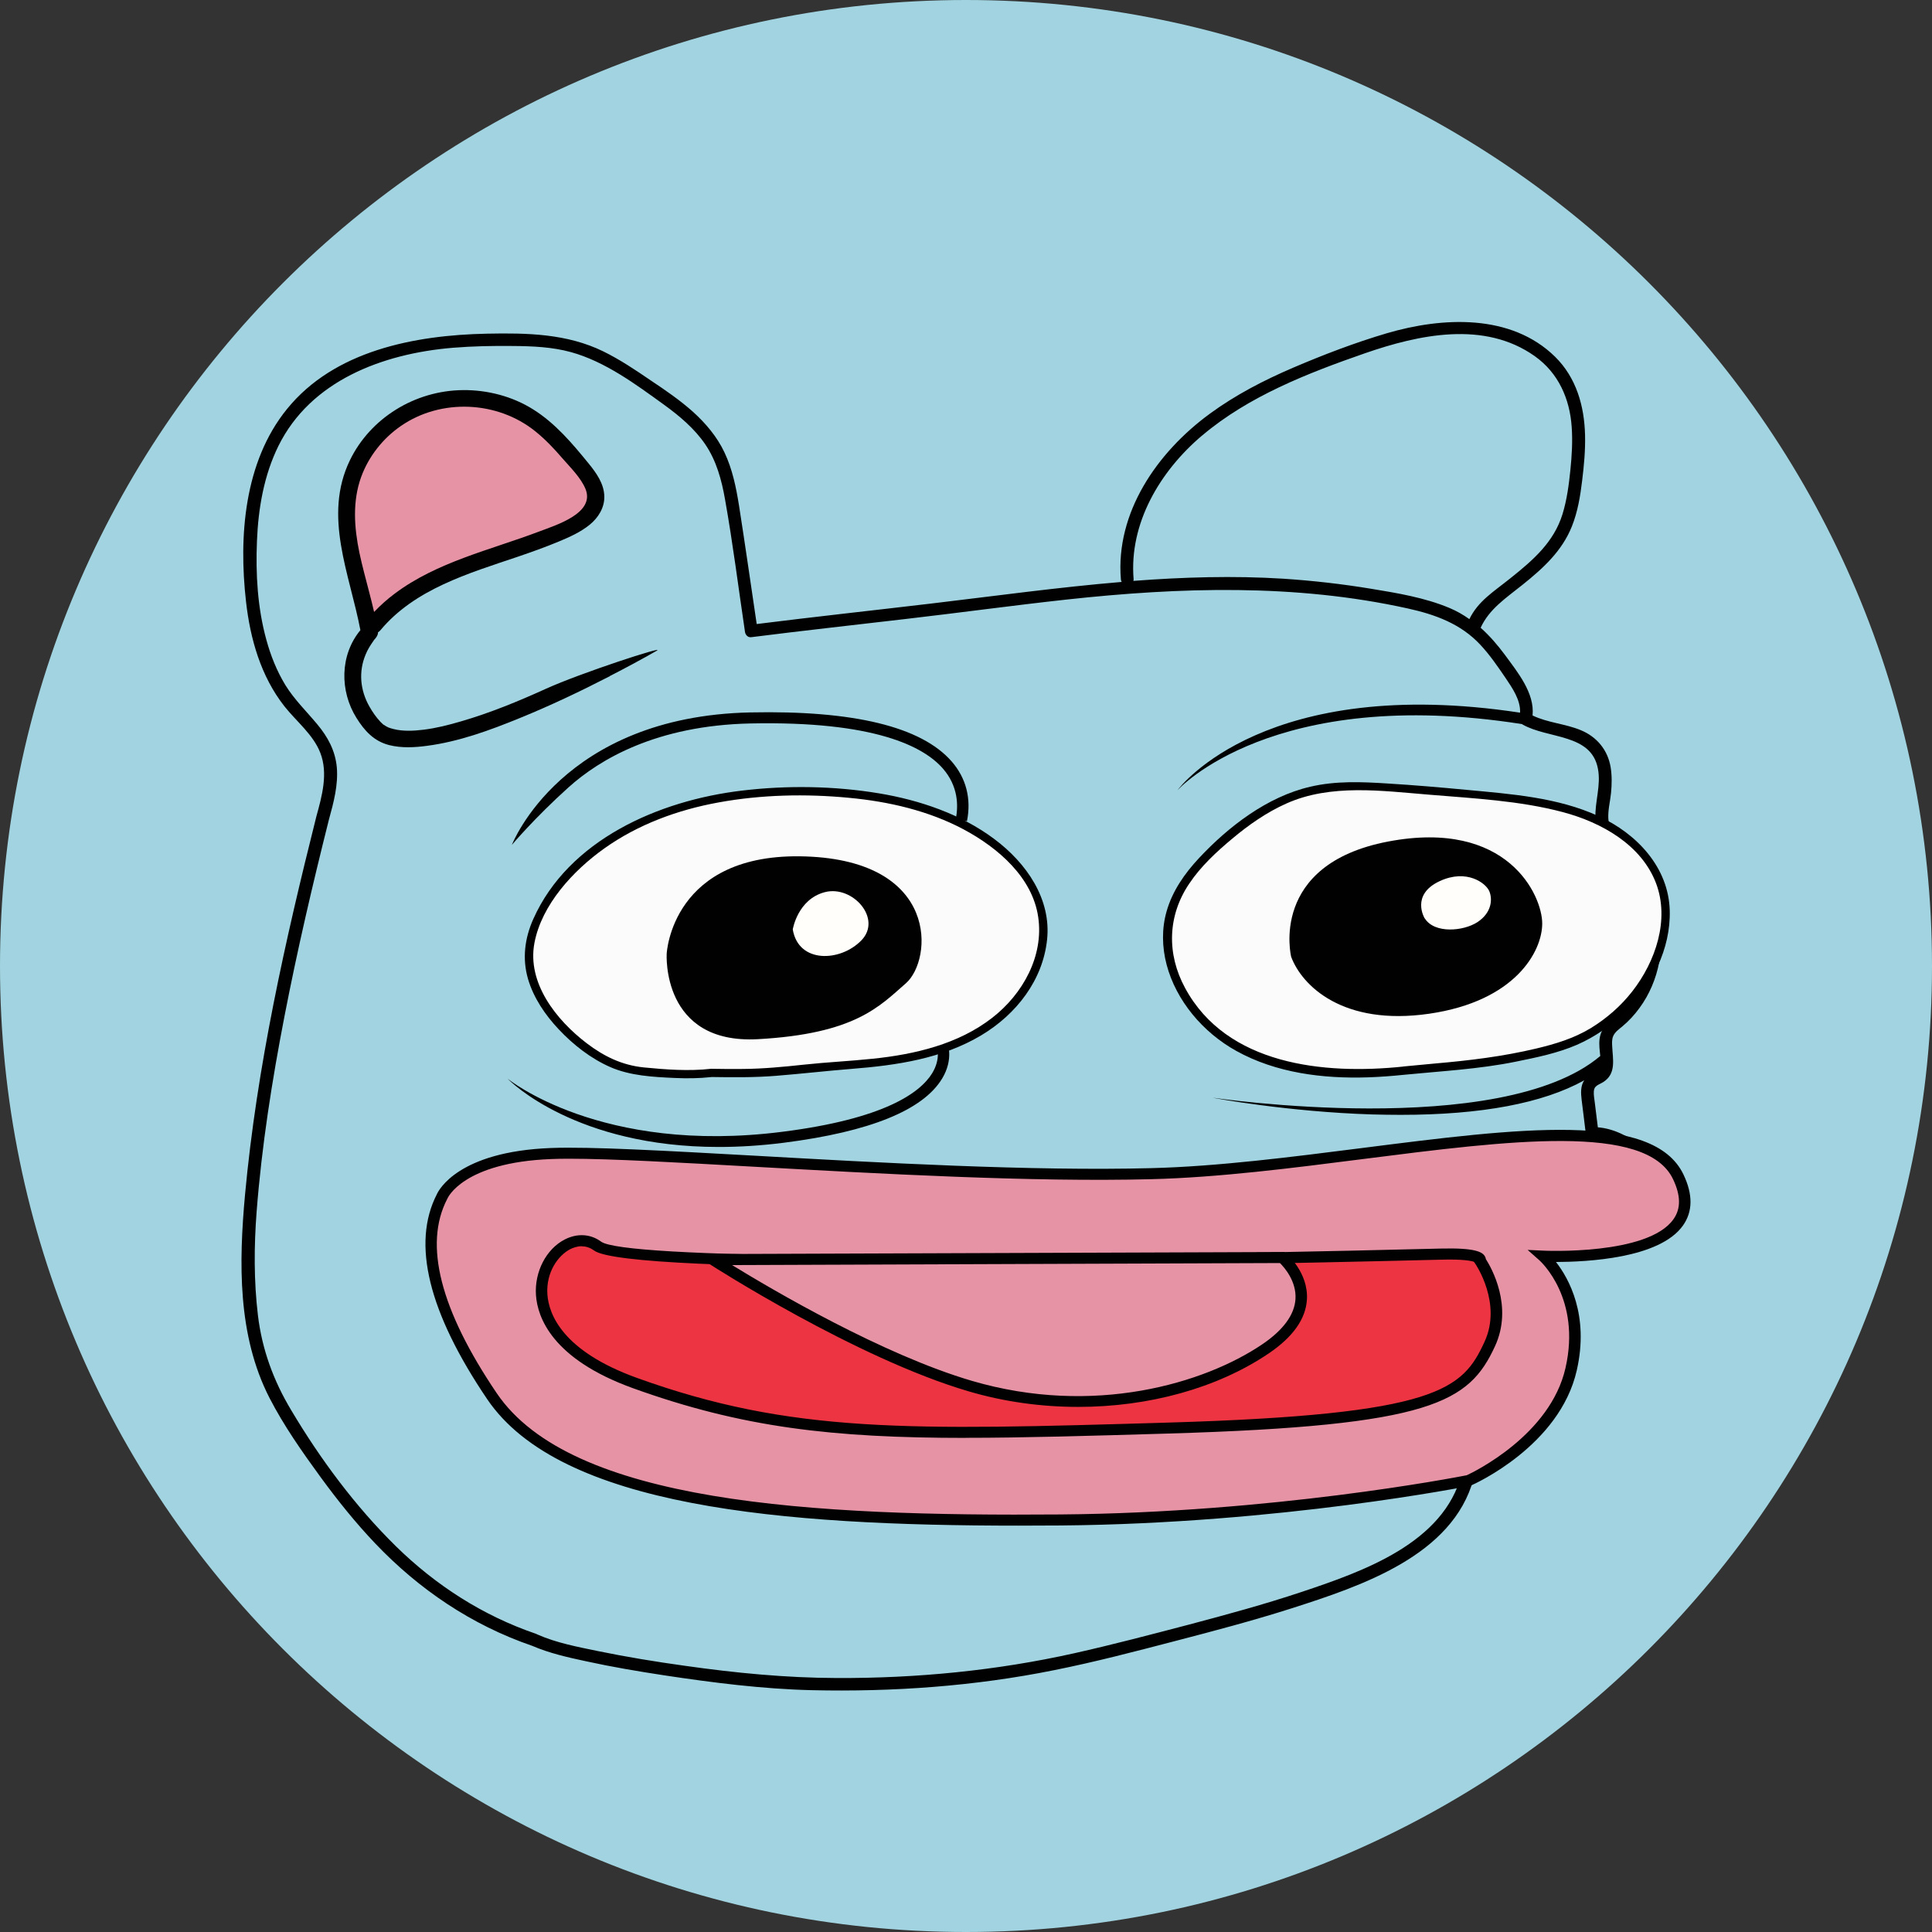 <svg width="24" height="24" viewBox="0 0 24 24" fill="none" xmlns="http://www.w3.org/2000/svg">
<rect x="0" y="0" width="24" height="24" fill="#333333" stroke="none"/>
<g clip-path="url(#clip0_3781_2191)">
<path d="M12 24C18.627 24 24 18.627 24 12C24 5.373 18.627 0 12 0C5.373 0 0 5.373 0 12C0 18.627 5.373 24 12 24Z" fill="#A1D4E0"/>
<path d="M4.568 7.768C4.568 7.768 3.865 5.981 4.939 5.246C6.012 4.512 7.097 5.681 7.097 5.681C7.097 5.681 7.609 6.212 7.318 6.434C7.027 6.657 5.461 7.14 5.461 7.14L4.568 7.768Z" fill="#E693A6"/>
<path d="M20.73 14.686C20.675 14.501 20.537 14.347 20.381 14.23C20.23 14.116 20.045 14.019 19.849 14.004L19.811 13.696C19.806 13.652 19.796 13.604 19.799 13.559C19.802 13.485 19.858 13.478 19.914 13.443C20.082 13.339 20.034 13.156 20.027 12.994C20.025 12.955 20.023 12.913 20.038 12.875C20.059 12.821 20.111 12.786 20.155 12.749C20.235 12.682 20.305 12.606 20.366 12.522C20.49 12.354 20.573 12.155 20.611 11.953C20.691 11.525 20.578 11.088 20.346 10.72C20.291 10.632 20.229 10.55 20.163 10.47C20.085 10.377 19.983 10.292 19.979 10.164C19.974 10.059 20.003 9.952 20.013 9.848C20.023 9.743 20.025 9.636 20.008 9.531C19.973 9.32 19.84 9.154 19.636 9.07C19.443 8.99 19.226 8.979 19.038 8.888C19.066 8.61 18.854 8.353 18.696 8.137C18.605 8.014 18.505 7.898 18.393 7.798C18.502 7.563 18.703 7.433 18.915 7.263C19.171 7.058 19.404 6.845 19.526 6.54C19.599 6.358 19.631 6.163 19.654 5.97C19.677 5.782 19.695 5.593 19.69 5.403C19.681 5.046 19.583 4.693 19.318 4.432C18.77 3.894 17.919 3.937 17.227 4.14C16.831 4.257 16.442 4.406 16.063 4.568C15.699 4.724 15.346 4.907 15.028 5.14C14.37 5.622 13.856 6.371 13.924 7.196C13.925 7.209 13.928 7.22 13.934 7.229C13.148 7.295 12.363 7.403 11.58 7.496C10.854 7.582 10.126 7.661 9.4 7.752C9.327 7.261 9.257 6.769 9.18 6.278C9.144 6.053 9.098 5.827 8.999 5.619C8.908 5.426 8.768 5.26 8.609 5.116C8.449 4.973 8.27 4.85 8.09 4.73C7.898 4.599 7.704 4.468 7.494 4.365C7.042 4.144 6.548 4.135 6.051 4.145C5.149 4.163 4.153 4.356 3.566 5.08C3.03 5.739 2.965 6.669 3.056 7.472C3.108 7.934 3.239 8.4 3.534 8.775C3.683 8.963 3.891 9.125 3.979 9.352C4.078 9.608 4 9.889 3.93 10.142C3.542 11.688 3.191 13.252 3.044 14.839C2.967 15.682 2.949 16.587 3.347 17.364C3.526 17.712 3.756 18.039 3.988 18.357C4.196 18.641 4.418 18.918 4.662 19.174C5.203 19.742 5.856 20.186 6.611 20.445C6.822 20.536 7.051 20.588 7.276 20.636C7.6 20.707 7.926 20.762 8.254 20.812C8.858 20.903 9.469 20.981 10.081 20.996C11.092 21.019 12.107 20.947 13.097 20.747C13.603 20.646 14.101 20.515 14.6 20.385C15.085 20.259 15.569 20.131 16.046 19.979C16.913 19.701 18.045 19.324 18.305 18.371C18.679 18.175 18.97 17.842 19.159 17.479C19.355 17.103 19.433 16.704 19.376 16.287C19.347 16.073 19.302 15.86 19.24 15.653C19.466 15.635 19.691 15.597 19.908 15.532C20.128 15.467 20.361 15.385 20.541 15.244C20.717 15.104 20.794 14.901 20.731 14.686H20.73ZM14.935 5.409C15.509 4.923 16.243 4.636 16.954 4.389C17.626 4.156 18.439 3.98 19.065 4.424C19.36 4.633 19.5 4.955 19.524 5.301C19.537 5.48 19.526 5.66 19.508 5.838C19.489 6.022 19.465 6.208 19.41 6.387C19.302 6.736 19.045 6.958 18.763 7.183C18.546 7.357 18.364 7.465 18.253 7.691C18.177 7.637 18.096 7.59 18.005 7.552C17.697 7.423 17.356 7.367 17.027 7.313C16.669 7.254 16.307 7.213 15.944 7.189C15.321 7.15 14.699 7.169 14.079 7.216C14.081 7.209 14.083 7.202 14.082 7.194C14.025 6.503 14.407 5.855 14.934 5.409H14.935ZM20.564 14.978C20.463 15.184 20.181 15.28 19.974 15.35C19.704 15.441 19.422 15.493 19.136 15.507C19.121 15.508 19.109 15.512 19.099 15.518C19.068 15.532 19.046 15.563 19.059 15.604C19.213 16.079 19.311 16.595 19.156 17.08C19.003 17.555 18.669 18.015 18.205 18.249C18.193 18.253 18.182 18.26 18.174 18.27C18.163 18.282 18.157 18.296 18.157 18.311C17.935 19.168 16.939 19.519 16.165 19.777C15.706 19.93 15.239 20.057 14.771 20.181C14.297 20.305 13.824 20.43 13.346 20.537C12.378 20.753 11.388 20.849 10.395 20.845C9.761 20.843 9.135 20.782 8.508 20.693C8.147 20.643 7.787 20.584 7.431 20.511C7.179 20.459 6.913 20.409 6.678 20.305C6.676 20.303 6.673 20.303 6.671 20.302C6.667 20.3 6.664 20.298 6.659 20.296C5.996 20.07 5.412 19.692 4.92 19.21C4.413 18.712 3.978 18.124 3.618 17.519C3.397 17.151 3.255 16.763 3.204 16.339C3.153 15.913 3.155 15.478 3.188 15.05C3.251 14.237 3.378 13.43 3.533 12.629C3.692 11.808 3.882 10.993 4.086 10.181C4.144 9.971 4.203 9.751 4.184 9.532C4.165 9.326 4.073 9.155 3.94 8.996C3.806 8.835 3.657 8.691 3.546 8.512C3.438 8.335 3.362 8.143 3.308 7.945C3.199 7.549 3.175 7.13 3.192 6.721C3.208 6.318 3.278 5.905 3.459 5.539C3.858 4.732 4.747 4.393 5.627 4.32C5.875 4.3 6.125 4.295 6.374 4.298C6.615 4.3 6.859 4.31 7.092 4.374C7.517 4.491 7.896 4.773 8.245 5.025C8.44 5.166 8.628 5.324 8.762 5.521C8.9 5.725 8.964 5.962 9.006 6.2C9.104 6.748 9.173 7.302 9.255 7.853C9.257 7.866 9.262 7.877 9.269 7.886C9.281 7.905 9.303 7.919 9.335 7.915C9.974 7.834 10.614 7.764 11.253 7.689C11.919 7.612 12.583 7.521 13.249 7.448C14.662 7.294 16.091 7.25 17.486 7.558C17.831 7.634 18.145 7.749 18.387 8.007C18.506 8.134 18.603 8.276 18.7 8.418C18.787 8.547 18.89 8.695 18.883 8.853C15.741 8.376 14.669 9.759 14.625 9.819C14.636 9.805 15.813 8.509 18.907 8.995C18.908 8.996 18.91 8.998 18.912 8.999C19.23 9.182 19.767 9.109 19.85 9.549C19.89 9.758 19.811 9.958 19.819 10.165C19.827 10.384 20.015 10.524 20.136 10.691C20.39 11.044 20.538 11.483 20.457 11.914C20.419 12.113 20.339 12.305 20.212 12.467C20.097 12.616 19.892 12.71 19.87 12.909C19.862 12.979 19.872 13.048 19.879 13.118C18.64 14.165 15.063 13.636 15.063 13.636C15.073 13.639 15.989 13.811 17.047 13.844C17.167 13.847 17.284 13.849 17.399 13.849C18.402 13.849 19.166 13.705 19.68 13.42C19.632 13.491 19.638 13.58 19.648 13.666C19.665 13.804 19.683 13.942 19.699 14.081C19.699 14.086 19.703 14.09 19.704 14.095C19.709 14.129 19.733 14.159 19.779 14.157C19.987 14.152 20.19 14.268 20.339 14.398C20.498 14.536 20.67 14.766 20.565 14.98L20.564 14.978Z" fill="#010101"/>
<path d="M7.574 8.399C7.771 8.298 7.967 8.193 8.159 8.083C8.276 8.014 7.213 8.36 6.78 8.557C6.438 8.712 6.089 8.856 5.727 8.961C5.575 9.006 5.416 9.046 5.26 9.065C5.133 9.081 5.001 9.085 4.891 9.057C4.833 9.042 4.817 9.037 4.766 9.003C4.756 8.996 4.768 9.007 4.752 8.992C4.743 8.983 4.734 8.975 4.726 8.967C4.673 8.911 4.627 8.844 4.589 8.777C4.475 8.577 4.452 8.347 4.541 8.133C4.565 8.072 4.6 8.017 4.638 7.963C4.659 7.933 4.638 7.961 4.659 7.936C4.679 7.912 4.695 7.889 4.696 7.856C4.696 7.855 4.696 7.855 4.696 7.854C4.706 7.849 4.715 7.841 4.724 7.831C5.149 7.319 5.816 7.124 6.432 6.916C6.602 6.858 6.771 6.798 6.937 6.729C7.074 6.672 7.212 6.611 7.327 6.517C7.433 6.43 7.51 6.306 7.507 6.167C7.504 6.009 7.408 5.875 7.31 5.755C7.109 5.508 6.898 5.258 6.622 5.085C6.366 4.924 6.056 4.843 5.752 4.846C5.153 4.851 4.6 5.195 4.347 5.717C4.01 6.412 4.344 7.128 4.477 7.828C4.221 8.137 4.219 8.584 4.428 8.918C4.528 9.078 4.644 9.207 4.835 9.256C4.987 9.294 5.149 9.286 5.303 9.265C5.702 9.213 6.088 9.071 6.457 8.92C6.838 8.765 7.21 8.588 7.575 8.4L7.574 8.399ZM4.487 5.924C4.578 5.673 4.756 5.445 4.981 5.291C5.479 4.947 6.18 4.979 6.65 5.358C6.774 5.458 6.884 5.574 6.987 5.694C7.087 5.809 7.214 5.932 7.273 6.073C7.396 6.374 6.912 6.521 6.702 6.601C6.09 6.833 5.429 6.979 4.901 7.376C4.809 7.445 4.725 7.52 4.647 7.602C4.629 7.522 4.609 7.443 4.588 7.363C4.546 7.198 4.5 7.034 4.465 6.868C4.4 6.555 4.376 6.229 4.487 5.923L4.487 5.924Z" fill="#010101"/>
<path d="M9.32 8.85C6.985 8.9 6.366 10.478 6.359 10.495C6.359 10.495 6.641 10.16 7.061 9.782C7.449 9.433 8.155 9.012 9.323 8.987C10.864 8.955 11.473 9.273 11.712 9.546C11.905 9.767 11.906 10.01 11.873 10.175L12.012 10.201C12.068 9.922 12.002 9.665 11.821 9.458C11.444 9.027 10.603 8.823 9.32 8.85Z" fill="#010101"/>
<path d="M11.635 12.998C11.637 13.004 11.693 13.149 11.578 13.335C11.428 13.576 10.984 13.899 9.722 14.059C7.46 14.348 6.305 13.399 6.305 13.399C6.343 13.438 7.156 14.248 8.929 14.248C9.18 14.248 9.451 14.232 9.741 14.195C10.805 14.059 11.466 13.791 11.703 13.399C11.851 13.155 11.77 12.956 11.767 12.947L11.634 12.998H11.635Z" fill="#010101"/>
<path d="M5.492 14.864C5.492 14.864 5.689 14.374 6.847 14.329C8.005 14.285 11.739 14.647 14.308 14.58C16.878 14.513 20.326 13.522 20.848 14.619C21.37 15.717 19.171 15.605 19.171 15.605C19.171 15.605 19.726 16.095 19.518 17.009C19.31 17.923 18.244 18.391 18.244 18.391C18.244 18.391 15.929 18.859 13.174 18.881C10.418 18.903 7.107 18.814 6.112 17.343C5.116 15.872 5.33 15.175 5.492 14.863V14.864Z" fill="#E693A6"/>
<path d="M12.652 18.952C9.713 18.952 6.961 18.723 6.052 17.381C5.322 16.302 5.112 15.446 5.427 14.835C5.45 14.784 5.693 14.305 6.844 14.261C7.332 14.242 8.284 14.296 9.385 14.357C10.914 14.443 12.816 14.55 14.306 14.511C15.128 14.49 16.041 14.373 16.922 14.261C18.862 14.014 20.537 13.8 20.913 14.591C21.031 14.838 21.029 15.05 20.907 15.223C20.615 15.636 19.706 15.675 19.329 15.677C19.488 15.881 19.744 16.337 19.587 17.024C19.374 17.96 18.319 18.434 18.274 18.453L18.259 18.458C18.236 18.462 15.905 18.927 13.174 18.95C13 18.951 12.826 18.952 12.652 18.952ZM7.073 14.394C6.99 14.394 6.915 14.395 6.849 14.398C5.75 14.44 5.56 14.884 5.558 14.889L5.555 14.895C5.262 15.459 5.469 16.27 6.17 17.306C7.095 18.673 10.082 18.838 13.172 18.813C15.807 18.792 18.067 18.356 18.221 18.326C18.311 18.284 19.258 17.826 19.447 16.994C19.644 16.133 19.143 15.674 19.122 15.655L18.977 15.527L19.174 15.536C19.186 15.537 20.471 15.596 20.788 15.146C20.882 15.014 20.88 14.851 20.783 14.648C20.451 13.949 18.746 14.167 16.94 14.397C16.055 14.51 15.139 14.627 14.309 14.648C12.812 14.687 10.907 14.579 9.376 14.494C8.429 14.441 7.593 14.394 7.072 14.394H7.073Z" fill="#010101"/>
<path d="M18.385 15.661C18.385 15.661 18.443 15.568 17.904 15.581C15.331 15.644 7.854 15.8 7.423 15.481C6.901 15.094 5.957 16.485 7.884 17.182C9.811 17.878 11.237 17.839 14.51 17.742C17.783 17.646 18.199 17.364 18.506 16.698C18.747 16.177 18.386 15.661 18.386 15.661H18.385Z" fill="#ED3442"/>
<path d="M11.998 17.862C10.346 17.862 9.219 17.734 7.861 17.244C6.859 16.882 6.677 16.365 6.658 16.089C6.638 15.8 6.785 15.515 7.016 15.397C7.171 15.318 7.335 15.327 7.467 15.424C7.744 15.63 11.743 15.663 17.903 15.51C18.324 15.5 18.413 15.552 18.445 15.605C18.452 15.617 18.457 15.63 18.458 15.641C18.525 15.746 18.801 16.227 18.571 16.724C18.25 17.419 17.793 17.711 14.513 17.808C13.534 17.837 12.716 17.861 11.998 17.861V17.862ZM7.226 15.481C7.168 15.481 7.117 15.501 7.083 15.518C6.934 15.595 6.781 15.804 6.8 16.08C6.817 16.323 6.983 16.781 7.91 17.116C9.833 17.81 11.299 17.767 14.509 17.672C17.869 17.573 18.169 17.26 18.441 16.669C18.663 16.19 18.33 15.703 18.326 15.698L18.309 15.674C18.273 15.662 18.17 15.641 17.906 15.648C14.157 15.741 7.805 15.849 7.379 15.534C7.326 15.495 7.273 15.482 7.225 15.482L7.226 15.481Z" fill="#010101"/>
<path d="M8.854 15.647L15.928 15.621C15.928 15.621 16.578 16.175 15.721 16.755C14.864 17.334 13.459 17.631 12.053 17.219C10.647 16.807 8.854 15.647 8.854 15.647H8.854Z" fill="#E693A6"/>
<path d="M13.394 17.477C12.937 17.477 12.474 17.414 12.034 17.284C10.634 16.874 8.834 15.716 8.816 15.704L8.623 15.579L15.956 15.553L15.976 15.57C15.988 15.579 16.255 15.811 16.235 16.143C16.221 16.384 16.062 16.608 15.763 16.811C15.119 17.247 14.267 17.477 13.395 17.477H13.394ZM9.094 15.715C9.599 16.025 10.967 16.829 12.075 17.154C13.586 17.597 14.962 17.186 15.681 16.699C15.942 16.522 16.081 16.332 16.093 16.136C16.106 15.915 15.954 15.744 15.9 15.69L9.094 15.715Z" fill="#010101"/>
<path d="M8.833 13.329C9.247 13.334 9.483 13.338 9.895 13.288C10.381 13.229 10.812 13.233 11.291 13.139C11.771 13.045 12.243 12.843 12.571 12.492C12.899 12.14 13.059 11.626 12.899 11.18C12.815 10.946 12.651 10.745 12.461 10.578C11.826 10.023 10.924 9.847 10.066 9.833C9.425 9.823 8.774 9.892 8.179 10.122C7.584 10.352 7.047 10.754 6.743 11.297C6.657 11.451 6.59 11.617 6.574 11.791C6.535 12.214 6.804 12.611 7.13 12.897C7.366 13.104 7.65 13.278 7.967 13.308C8.241 13.334 8.559 13.362 8.833 13.329" fill="#FBFBFB"/>
<path d="M8.833 13.379C9.103 13.383 9.373 13.386 9.642 13.364C9.955 13.339 10.266 13.303 10.579 13.278C11.139 13.234 11.705 13.151 12.191 12.86C12.628 12.598 12.954 12.175 13.007 11.674C13.061 11.173 12.757 10.724 12.348 10.42C11.939 10.115 11.43 9.94 10.918 9.855C10.361 9.763 9.78 9.754 9.219 9.821C8.178 9.944 7.063 10.436 6.625 11.416C6.518 11.655 6.486 11.909 6.559 12.16C6.628 12.396 6.772 12.608 6.942 12.788C7.121 12.978 7.338 13.149 7.582 13.256C7.826 13.363 8.111 13.379 8.384 13.391C8.534 13.398 8.684 13.396 8.833 13.38C8.901 13.373 8.902 13.27 8.833 13.277C8.556 13.308 8.275 13.287 7.998 13.26C7.722 13.232 7.498 13.119 7.29 12.961C6.908 12.67 6.545 12.21 6.639 11.713C6.729 11.239 7.118 10.816 7.509 10.538C7.927 10.241 8.419 10.06 8.927 9.968C9.458 9.871 10.012 9.859 10.55 9.911C11.04 9.957 11.535 10.071 11.969 10.302C12.402 10.533 12.826 10.902 12.897 11.392C12.968 11.874 12.708 12.347 12.325 12.644C11.906 12.97 11.367 13.098 10.841 13.152C10.556 13.182 10.268 13.195 9.982 13.226C9.731 13.253 9.482 13.277 9.229 13.279C9.097 13.281 8.966 13.279 8.833 13.277C8.764 13.276 8.764 13.379 8.833 13.379H8.833Z" fill="black"/>
<path d="M17.434 13.301C18.269 13.219 18.47 13.238 19.286 13.03C20.014 12.845 20.617 12.188 20.683 11.466C20.695 11.331 20.688 11.194 20.654 11.063C20.582 10.788 20.394 10.549 20.16 10.377C19.684 10.027 19.056 9.948 18.459 9.889C18.047 9.847 17.634 9.81 17.22 9.784C16.903 9.765 16.581 9.753 16.273 9.827C15.867 9.925 15.514 10.169 15.202 10.439C14.921 10.682 14.656 10.964 14.548 11.312C14.348 11.96 14.773 12.676 15.382 13.012C15.992 13.349 16.734 13.377 17.433 13.302" fill="#FBFBFB"/>
<path d="M17.434 13.352C17.9 13.306 18.369 13.282 18.827 13.189C19.084 13.137 19.349 13.083 19.589 12.979C19.807 12.883 20.006 12.747 20.175 12.584C20.52 12.252 20.756 11.786 20.742 11.309C20.727 10.777 20.338 10.358 19.857 10.138C19.349 9.905 18.772 9.864 18.22 9.812C17.893 9.781 17.566 9.753 17.239 9.733C16.912 9.712 16.592 9.699 16.277 9.773C15.74 9.897 15.259 10.27 14.896 10.658C14.716 10.85 14.563 11.07 14.492 11.321C14.43 11.536 14.435 11.766 14.492 11.983C14.611 12.432 14.943 12.825 15.358 13.055C15.851 13.329 16.436 13.402 16.997 13.383C17.143 13.378 17.289 13.367 17.435 13.352C17.503 13.345 17.503 13.242 17.435 13.249C16.439 13.354 15.237 13.227 14.722 12.274C14.492 11.851 14.502 11.376 14.775 10.974C14.918 10.761 15.111 10.582 15.31 10.416C15.508 10.25 15.735 10.09 15.981 9.981C16.533 9.734 17.171 9.825 17.756 9.872C18.307 9.918 18.878 9.946 19.413 10.088C19.898 10.217 20.39 10.495 20.572 10.972C20.743 11.425 20.566 11.945 20.277 12.315C20.137 12.495 19.959 12.651 19.761 12.772C19.551 12.899 19.324 12.968 19.085 13.025C18.669 13.124 18.254 13.174 17.829 13.211C17.698 13.223 17.567 13.235 17.436 13.248C17.368 13.254 17.367 13.357 17.436 13.35L17.434 13.352Z" fill="black"/>
<path d="M8.282 11.847C8.282 11.847 8.342 10.581 10.009 10.639C11.675 10.696 11.584 11.924 11.254 12.214C10.923 12.503 10.622 12.842 9.416 12.909C8.211 12.976 8.282 11.846 8.282 11.846V11.847Z" fill="#010101"/>
<path d="M9.848 11.546C9.848 11.546 9.908 11.169 10.249 11.082C10.591 10.995 10.962 11.411 10.701 11.681C10.44 11.951 9.918 11.971 9.848 11.545V11.546Z" fill="#FFFEFB"/>
<path d="M16.039 11.884C16.039 11.884 15.758 10.738 17.243 10.454C18.729 10.171 19.158 11.124 19.158 11.472C19.158 11.82 18.823 12.438 17.753 12.593C16.682 12.748 16.173 12.245 16.039 11.885L16.039 11.884Z" fill="#010101"/>
<path d="M17.698 11.409C17.698 11.409 17.518 11.115 17.886 10.945C18.221 10.79 18.461 10.971 18.502 11.074C18.542 11.176 18.529 11.338 18.355 11.454C18.18 11.569 17.819 11.601 17.699 11.408L17.698 11.409Z" fill="#FFFEFB"/>
</g>
<defs>
<clipPath id="clip0_3781_2191">
<rect width="24" height="24" fill="white"/>
</clipPath>
</defs>
</svg>
